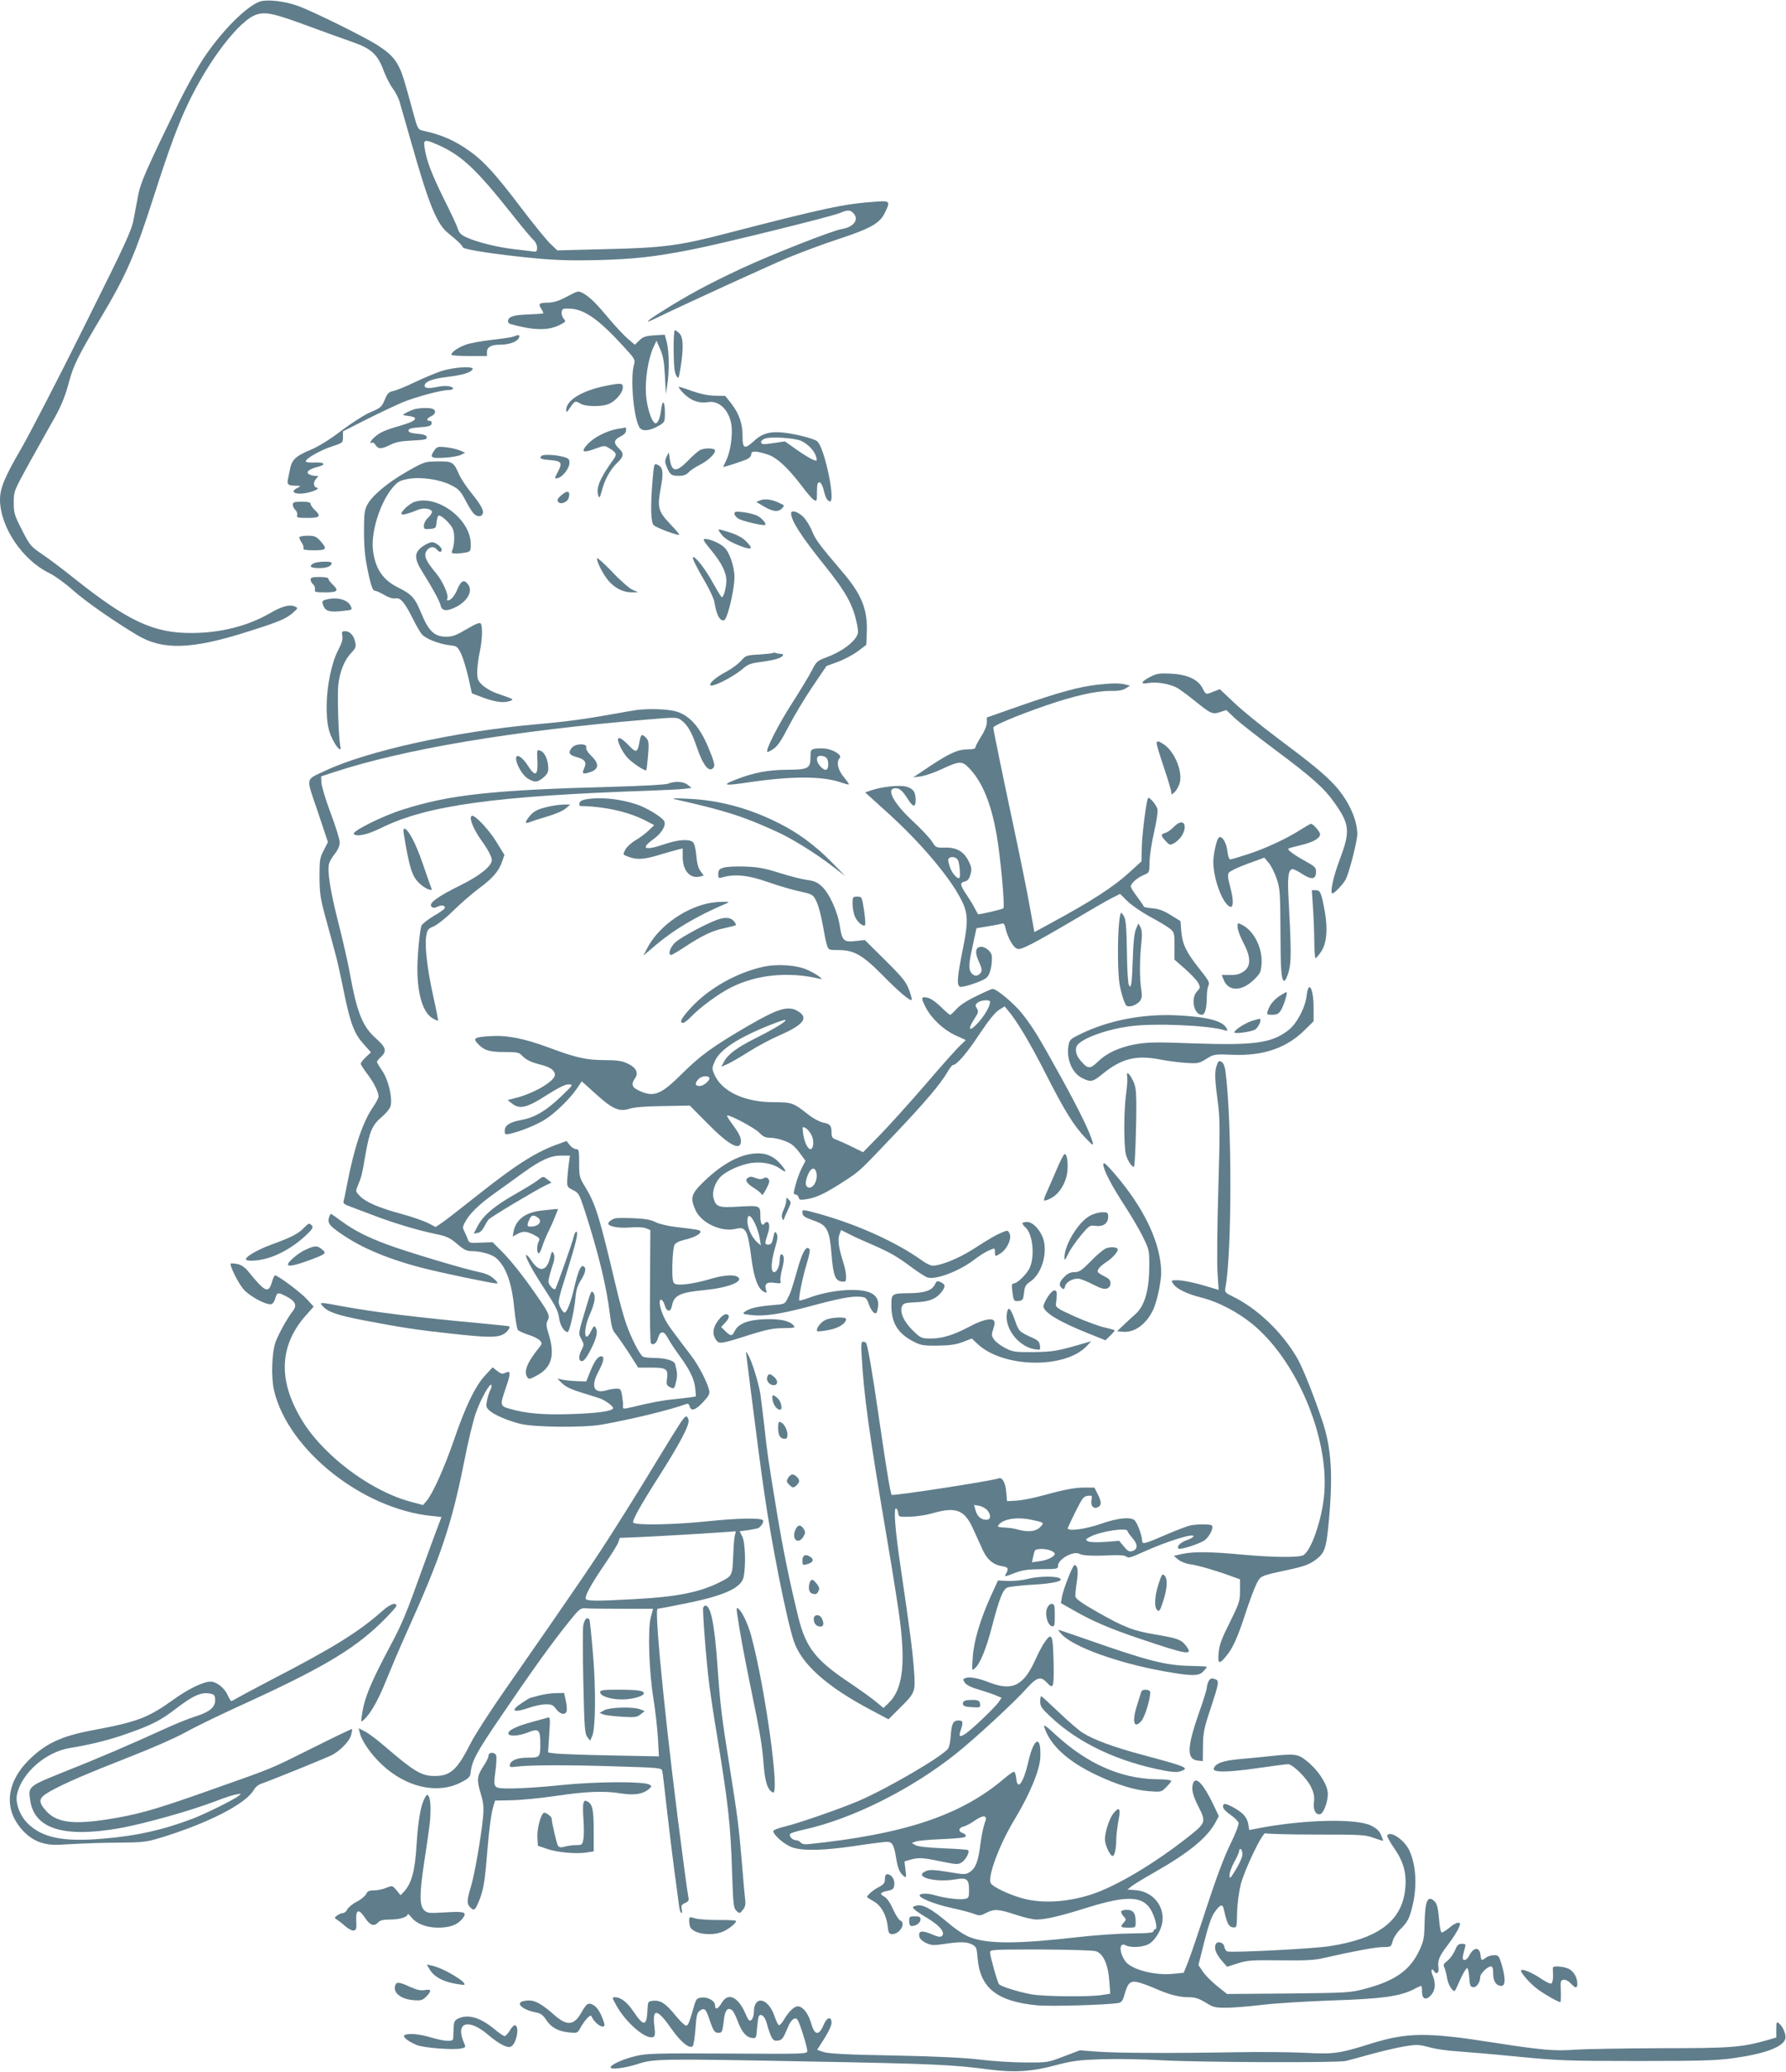 <?xml version="1.0" standalone="no"?>
<!DOCTYPE svg PUBLIC "-//W3C//DTD SVG 20010904//EN"
 "http://www.w3.org/TR/2001/REC-SVG-20010904/DTD/svg10.dtd">
<svg version="1.0" xmlns="http://www.w3.org/2000/svg"
 width="1104pt" height="1280pt" viewBox="0 0 1104 1280"
 preserveAspectRatio="xMidYMid meet">
<g transform="translate(0,1280) scale(0.1,-0.1)"
fill="#607d8b" stroke="none">
<path d="M1608 12791 c-82 -27 -236 -181 -347 -347 -40 -60 -110 -185 -156
-279 -199 -409 -236 -493 -250 -567 -8 -40 -21 -109 -29 -153 -13 -71 -48
-146 -307 -665 -160 -322 -334 -658 -386 -748 -104 -179 -133 -248 -133 -319
1 -169 138 -373 305 -454 33 -16 98 -63 145 -105 78 -69 240 -183 396 -277
158 -95 334 -91 681 19 198 62 245 82 287 121 29 26 29 27 8 36 -32 14 -80 1
-154 -42 -136 -79 -306 -122 -485 -122 -232 -1 -391 73 -716 331 -71 57 -162
126 -204 154 -72 49 -78 55 -127 151 -47 92 -51 105 -51 170 0 70 0 70 99 250
55 98 112 201 128 229 60 101 89 169 114 264 28 105 56 162 202 407 154 258
208 383 327 755 86 268 146 432 205 555 129 273 322 524 428 556 57 17 110 5
323 -74 95 -35 217 -79 269 -97 117 -41 154 -76 192 -178 15 -39 40 -88 56
-109 16 -21 34 -56 41 -78 6 -22 40 -141 76 -265 107 -377 156 -496 227 -552
57 -46 84 -72 89 -86 5 -14 210 -45 449 -68 127 -12 232 -15 385 -11 225 6
353 20 590 67 179 35 854 202 907 224 47 20 63 20 82 0 39 -39 4 -87 -70 -99
-55 -8 -434 -157 -619 -243 -212 -99 -339 -168 -508 -275 -83 -53 -96 -69 -31
-37 187 91 700 325 823 377 85 35 230 89 323 119 191 63 247 96 277 158 36 73
33 77 -56 70 -194 -13 -318 -40 -918 -195 -295 -77 -395 -90 -740 -98 l-310
-8 -43 41 c-24 23 -105 122 -180 221 -155 205 -231 289 -317 350 -97 69 -173
102 -296 129 -23 5 -29 15 -49 88 -61 225 -73 265 -95 307 -27 54 -60 86 -135
134 -82 52 -404 211 -490 241 -79 29 -187 41 -232 27z m1110 -891 c139 -64
227 -147 444 -420 63 -80 125 -154 137 -164 12 -11 21 -31 21 -46 0 -22 -4
-27 -22 -24 -13 2 -66 8 -118 14 -106 13 -219 40 -291 71 -39 17 -50 28 -60
58 -6 20 -45 102 -85 182 -75 152 -108 237 -119 314 -9 56 -1 57 93 15z"/>
<path d="M3500 10965 c-45 -24 -79 -34 -111 -35 -56 0 -64 -7 -43 -38 8 -13
14 -26 12 -28 -2 -2 -45 -5 -95 -7 -90 -3 -123 -14 -123 -43 0 -7 8 -15 18
-17 137 -38 227 -40 295 -8 45 22 47 25 32 41 -9 10 -15 29 -13 42 3 21 8 23
51 21 88 -3 178 -66 327 -229 75 -81 78 -87 69 -117 -25 -86 -1 -341 36 -391
18 -23 64 -18 118 14 36 21 37 24 37 80 0 73 -15 86 -23 20 -7 -57 -23 -93
-39 -84 -23 15 -49 98 -55 177 -6 93 13 218 45 289 l20 43 22 -50 c18 -39 25
-76 30 -165 l6 -115 9 60 c13 79 11 209 -4 264 l-12 43 -65 -4 c-52 -3 -69 -9
-92 -31 l-28 -27 -42 36 c-24 20 -78 78 -121 129 -79 95 -118 132 -158 154
-29 15 -29 15 -103 -24z"/>
<path d="M4164 10633 c1 -93 5 -135 16 -153 14 -24 15 -23 27 50 19 118 17
186 -7 210 -11 11 -24 20 -29 20 -4 0 -8 -57 -7 -127z"/>
<path d="M3175 10721 c-11 -5 -72 -14 -135 -21 -63 -7 -137 -20 -164 -31 -48
-18 -86 -45 -86 -61 0 -4 50 -8 110 -8 l110 0 0 25 c0 30 26 45 77 45 69 0
122 23 123 53 0 9 -9 8 -35 -2z"/>
<path d="M2725 10506 c-38 -13 -113 -44 -166 -70 -53 -25 -111 -49 -129 -52
-27 -6 -36 -15 -52 -54 -18 -44 -25 -50 -86 -76 -37 -15 -118 -67 -182 -115
-73 -56 -143 -99 -192 -119 -93 -39 -115 -61 -127 -126 -6 -28 -11 -55 -12
-60 -5 -27 4 -34 44 -35 37 0 39 -2 20 -11 -42 -20 -36 -38 13 -38 50 0 132
30 102 37 -22 5 -23 36 -2 57 14 15 13 16 -8 16 -13 0 -30 5 -38 10 -22 13 0
32 53 45 57 14 44 31 -20 27 -31 -1 -53 2 -53 8 0 17 91 69 163 92 66 22 67
22 67 58 l0 35 146 74 c80 40 178 86 217 103 78 33 243 78 288 78 16 0 29 4
29 9 0 16 -48 21 -100 10 -56 -12 -82 -7 -74 14 8 22 50 37 138 48 96 12 140
25 156 45 21 24 -111 18 -195 -10z"/>
<path d="M3740 10415 c-143 -29 -240 -88 -240 -148 0 -18 4 -16 25 16 29 41
30 42 65 22 32 -18 131 -19 173 -1 42 17 87 70 87 102 0 28 -11 29 -110 9z"/>
<path d="M4225 10370 c44 -45 97 -64 149 -55 67 13 129 -43 146 -133 11 -61
-3 -168 -30 -224 -11 -23 -20 -42 -20 -43 0 -4 128 38 150 49 14 7 24 20 24
29 -2 22 26 22 95 1 61 -18 129 -81 219 -199 29 -39 61 -76 72 -83 19 -12 20
-9 20 48 0 46 3 60 15 60 8 0 18 -17 25 -42 12 -51 22 -70 38 -76 41 -13 -30
330 -76 371 -19 16 -117 42 -199 53 -87 11 -139 -2 -188 -47 -62 -57 -75 -53
-75 24 0 80 -20 138 -68 202 l-39 49 -64 1 c-41 1 -90 11 -138 28 -41 15 -79
27 -85 27 -5 0 8 -18 29 -40z m725 -293 c44 -19 86 -64 95 -100 7 -26 6 -27
-20 -17 -15 6 -60 33 -100 61 l-73 52 -59 -9 c-80 -12 -88 -11 -88 6 0 8 13
18 30 22 46 11 176 1 215 -15z"/>
<path d="M2559 10271 c-14 -5 -36 -14 -50 -22 -24 -14 -24 -14 16 -19 69 -9
50 -31 -50 -60 -98 -28 -128 -42 -162 -73 -23 -20 -32 -44 -13 -32 5 3 15 -3
22 -15 16 -26 38 -25 91 2 32 16 65 23 135 26 79 4 93 7 90 21 -2 12 -18 17
-58 21 -40 4 -55 9 -55 20 0 11 17 16 70 20 56 4 70 8 73 23 2 10 -3 17 -12
17 -24 0 -19 15 9 28 28 13 33 37 9 46 -21 8 -83 6 -115 -3z"/>
<path d="M3817 10150 c-68 -12 -150 -54 -188 -98 -41 -46 -25 -53 54 -23 53
19 55 19 84 1 42 -25 47 -37 29 -63 -88 -121 -114 -183 -97 -231 6 -16 10 -10
20 28 17 69 53 135 95 175 43 41 45 59 11 91 -34 32 -31 53 10 73 23 11 35 24
35 37 0 11 -1 19 -2 19 -2 -1 -25 -5 -51 -9z"/>
<path d="M2686 10019 c-32 -46 -23 -52 62 -47 42 2 88 11 102 18 l25 13 -35
15 c-19 8 -58 16 -86 19 -45 5 -53 3 -68 -18z"/>
<path d="M4325 10018 c-11 -6 -44 -35 -72 -64 -73 -75 -101 -72 -113 11 l-6
40 -14 -27 c-10 -22 -11 -33 0 -60 21 -51 29 -58 75 -58 30 0 47 6 61 21 10
12 41 32 68 46 52 26 96 67 96 89 0 17 -66 18 -95 2z"/>
<path d="M3347 9983 c-15 -15 -4 -21 48 -25 75 -6 83 -16 56 -68 -26 -50 -26
-49 -1 -43 30 8 70 61 70 93 0 24 -5 29 -44 39 -50 12 -119 15 -129 4z"/>
<path d="M2515 9886 c-121 -69 -216 -149 -246 -207 -16 -31 -19 -59 -19 -157
0 -119 7 -181 36 -304 11 -46 21 -68 31 -68 8 0 34 -12 59 -26 28 -17 54 -24
70 -21 30 5 55 -24 107 -128 19 -38 43 -80 54 -93 22 -28 109 -62 174 -69 43
-4 47 -8 69 -51 12 -26 32 -92 45 -147 l22 -99 74 -28 c75 -27 128 -33 164
-18 23 9 25 8 -84 46 -30 10 -70 33 -88 50 -30 28 -33 37 -33 85 1 30 7 83 15
119 16 72 19 158 7 177 -6 9 -29 0 -87 -34 -64 -38 -87 -47 -126 -47 -73 0
-109 33 -155 145 -40 97 -57 116 -149 162 -91 46 -138 119 -150 232 -12 114
48 299 127 388 27 31 43 39 91 48 79 14 196 -3 266 -39 46 -23 58 -36 87 -91
18 -35 41 -72 50 -82 21 -23 50 -25 58 -3 8 21 -12 56 -75 134 -29 36 -61 85
-72 110 -33 76 -40 80 -131 79 -80 -1 -82 -1 -191 -63z"/>
<path d="M4034 9837 c-14 -169 -11 -264 7 -282 16 -16 150 -66 158 -59 2 2
-23 32 -57 67 -73 77 -80 102 -58 220 19 98 14 130 -18 145 -23 10 -23 10 -32
-91z"/>
<path d="M3472 9742 c-23 -19 -30 -31 -23 -41 14 -22 60 -5 67 25 10 40 -8 47
-44 16z"/>
<path d="M4700 9709 l-25 -10 40 -24 c59 -36 93 -41 117 -18 19 20 19 20 -14
35 -48 23 -89 28 -118 17z"/>
<path d="M2565 9700 c-34 -10 -93 -66 -82 -77 7 -6 42 3 103 28 34 14 84 5 84
-14 0 -8 -11 -24 -25 -37 -14 -13 -25 -34 -25 -47 0 -22 4 -24 38 -21 34 3 37
5 40 38 2 19 7 39 11 43 12 12 76 -47 91 -83 12 -30 10 -97 -5 -132 -6 -15 -2
-18 23 -18 16 0 44 3 61 6 29 6 31 9 31 52 0 152 -203 306 -345 262z"/>
<path d="M1810 9681 c0 -10 7 -24 16 -32 8 -7 13 -21 11 -31 -5 -16 2 -18 64
-18 77 0 86 10 44 50 -14 13 -25 29 -25 37 0 9 -16 13 -55 13 -47 0 -55 -3
-55 -19z"/>
<path d="M4540 9626 c0 -8 10 -22 23 -30 23 -15 158 -47 167 -39 8 8 -17 38
-46 55 -16 9 -55 19 -86 23 -49 6 -58 5 -58 -9z"/>
<path d="M4890 9628 c1 -46 63 -142 206 -320 138 -172 180 -249 204 -378 7
-40 6 -49 -17 -79 -32 -41 -100 -85 -176 -113 -54 -20 -61 -26 -87 -77 -15
-31 -71 -123 -124 -206 -85 -132 -165 -289 -153 -301 2 -2 19 6 38 19 25 16
50 53 94 139 33 64 99 174 147 245 l87 128 73 27 c40 15 96 45 123 66 l50 38
3 74 c6 143 -31 236 -147 372 -150 176 -170 204 -192 258 -12 30 -37 70 -55
88 -34 32 -74 43 -74 20z"/>
<path d="M4452 9508 c22 -33 56 -55 126 -82 72 -28 82 -17 30 33 -20 20 -57
39 -96 51 -79 25 -78 25 -60 -2z"/>
<path d="M1850 9480 c0 -6 7 -22 16 -35 9 -13 13 -29 9 -35 -4 -6 18 -10 64
-10 81 0 86 7 41 58 -26 28 -36 32 -80 32 -28 0 -50 -5 -50 -10z"/>
<path d="M4394 9403 c66 -80 96 -139 96 -191 0 -41 -17 -102 -28 -102 -4 0
-29 42 -57 92 -46 84 -110 166 -122 155 -5 -6 20 -57 81 -162 25 -44 49 -95
52 -115 10 -62 25 -100 43 -110 15 -7 21 -4 30 17 22 48 51 187 51 245 0 67
-30 155 -63 186 -26 25 -88 52 -117 52 -18 0 -13 -10 34 -67z"/>
<path d="M2625 9432 c-67 -42 -70 -78 -10 -172 62 -99 103 -175 109 -202 8
-34 39 -37 95 -8 70 35 103 95 77 135 -25 37 -44 31 -67 -22 -19 -46 -42 -73
-62 -73 -4 0 -6 4 -3 9 13 20 -26 109 -70 161 -63 76 -76 107 -57 137 18 26
45 30 63 8 16 -19 30 -19 30 -1 0 17 -38 46 -60 46 -8 0 -28 -8 -45 -18z"/>
<path d="M3690 9350 c0 -28 47 -115 81 -149 41 -41 86 -61 136 -61 l38 1 -35
15 c-19 8 -77 58 -127 112 -51 53 -93 90 -93 82z"/>
<path d="M1938 9319 c-32 -18 -19 -29 35 -29 49 0 77 12 77 32 0 12 -92 9
-112 -3z"/>
<path d="M1920 9219 c0 -9 7 -22 16 -30 8 -7 13 -21 11 -31 -5 -16 2 -18 64
-18 77 0 86 10 44 50 -14 13 -25 28 -25 34 0 7 -22 11 -55 11 -44 0 -55 -3
-55 -16z"/>
<path d="M2037 9100 c-47 -9 -50 -12 -38 -43 13 -33 39 -41 117 -32 62 6 63 7
52 30 -16 36 -72 55 -131 45z"/>
<path d="M2116 8872 c4 -20 -3 -46 -25 -88 -41 -77 -71 -222 -72 -346 0 -108
11 -163 47 -225 25 -44 45 -57 38 -25 -11 45 -20 315 -13 379 9 84 38 155 81
200 26 27 30 37 24 64 -8 42 -33 69 -62 69 -20 0 -23 -4 -18 -28z"/>
<path d="M4779 8766 c-3 -3 -42 -7 -87 -10 -78 -4 -83 -6 -111 -39 -17 -18
-56 -48 -88 -65 -62 -33 -103 -66 -103 -83 0 -23 135 43 199 97 33 29 51 36
113 44 40 5 88 14 106 21 33 11 44 29 18 29 -8 0 -21 2 -28 5 -8 3 -16 3 -19
1z"/>
<path d="M7110 8618 c-59 -31 -64 -48 -10 -38 51 9 135 -6 180 -32 19 -12 67
-47 105 -78 99 -80 110 -85 156 -70 l39 13 53 -50 c29 -28 141 -115 248 -195
223 -166 303 -236 365 -324 98 -137 102 -179 35 -356 -40 -106 -62 -208 -44
-208 12 0 67 59 81 86 22 41 72 238 72 279 0 93 -56 213 -142 306 -62 67 -149
138 -353 290 -99 74 -219 172 -267 218 l-88 83 -41 -16 c-47 -19 -44 -20 -68
26 -28 52 -98 82 -196 86 -68 3 -87 0 -125 -20z"/>
<path d="M6780 8569 c-108 -12 -236 -47 -472 -129 l-208 -73 0 -31 c0 -19 -14
-54 -35 -86 -19 -30 -35 -61 -35 -67 0 -9 -16 -13 -44 -13 -64 0 -110 -20
-232 -100 l-109 -73 47 6 c26 4 82 23 125 43 118 55 131 55 180 1 77 -83 130
-214 163 -402 24 -134 53 -446 42 -457 -7 -7 -153 -41 -157 -36 -1 2 -9 17
-18 33 -8 17 -31 55 -51 85 -43 64 -44 76 -11 84 17 4 27 17 34 44 9 31 7 44
-12 82 -29 59 -74 85 -147 83 -54 -1 -56 0 -80 39 -14 21 -67 78 -119 126
-118 109 -167 202 -106 202 27 0 43 -15 78 -69 31 -49 47 -51 47 -6 0 52 -15
73 -59 85 -42 11 -152 -1 -218 -24 l-35 -12 150 -136 c194 -177 369 -383 440
-520 47 -88 49 -138 13 -316 -35 -174 -38 -220 -16 -229 9 -3 50 7 91 22 64
23 78 33 89 59 12 29 18 70 16 109 -2 25 -37 57 -65 57 -37 0 -42 -33 -15 -92
17 -37 20 -53 13 -66 -18 -28 -48 -26 -64 3 -14 27 -12 53 23 210 l13 60 74
12 c40 7 79 14 86 17 8 3 15 -7 19 -27 10 -49 42 -111 65 -125 17 -11 31 -7
99 27 43 22 161 89 262 149 101 60 206 121 233 134 l50 25 46 -46 c26 -25 89
-68 140 -96 52 -27 107 -61 122 -73 27 -23 28 -28 28 -107 l0 -84 66 -58 c36
-32 73 -71 81 -87 14 -26 13 -30 -8 -52 -40 -43 -19 -144 30 -144 20 0 31 40
31 118 0 24 5 52 10 63 9 17 1 32 -55 102 -82 103 -106 152 -113 232 l-5 64
-60 37 c-45 28 -75 39 -114 42 -29 2 -53 7 -53 11 0 3 -18 30 -40 59 -22 29
-40 58 -40 65 0 19 39 53 80 71 35 14 35 14 36 83 1 37 13 119 28 182 15 65
24 126 21 141 -6 26 -51 79 -58 69 -11 -12 -38 -229 -39 -304 l-2 -87 -70 -64
c-105 -96 -237 -181 -507 -327 l-85 -46 -28 154 c-15 85 -50 259 -77 387 -80
375 -149 708 -149 722 0 14 146 75 328 138 169 58 306 89 391 89 54 -1 82 4
100 16 l26 17 -30 7 c-39 9 -83 8 -175 -2z m-855 -1093 c9 -36 12 -97 5 -101
-14 -8 -50 36 -61 76 -10 33 -10 42 0 49 21 12 51 0 56 -24z"/>
<path d="M3935 8413 c-16 -2 -77 -12 -135 -23 -183 -33 -300 -49 -485 -65
-502 -45 -1043 -164 -1307 -288 -122 -58 -118 -34 -44 -251 l63 -189 -26 -51
c-24 -46 -26 -60 -26 -166 1 -102 5 -131 39 -255 21 -77 47 -171 57 -210 11
-38 35 -144 53 -235 42 -206 65 -265 123 -330 l46 -52 -31 -29 c-18 -17 -32
-35 -32 -41 0 -6 18 -34 40 -63 40 -52 70 -112 70 -140 0 -8 -15 -38 -34 -65
-64 -93 -116 -247 -161 -480 -9 -47 -18 -92 -21 -101 -3 -11 4 -20 23 -27 15
-6 82 -31 148 -56 132 -51 284 -97 401 -121 65 -13 85 -23 129 -60 41 -36 60
-45 89 -45 57 0 128 -20 154 -44 62 -55 97 -156 112 -320 6 -60 16 -116 21
-123 6 -7 35 -20 65 -30 30 -9 62 -25 71 -35 15 -17 15 -20 -6 -46 -73 -91
-95 -145 -71 -182 8 -13 16 -12 56 10 94 49 116 125 76 256 -16 51 -17 65 -7
85 16 29 8 47 -74 164 -79 114 -157 212 -216 270 l-50 50 -72 -3 c-64 -3 -74
-1 -79 15 -3 10 -13 32 -21 49 -14 27 -14 33 0 60 28 54 84 109 183 180 55 39
135 97 179 129 109 78 167 105 234 105 l54 0 -8 -57 c-4 -32 -8 -76 -9 -98 -1
-37 2 -41 36 -58 35 -17 39 -25 72 -125 87 -270 135 -470 156 -642 9 -74 16
-100 34 -120 12 -14 49 -67 82 -117 l59 -93 82 0 c93 0 104 -8 96 -71 -5 -31
-2 -39 17 -49 27 -14 29 -12 40 37 8 35 7 55 -7 105 -5 22 -62 38 -133 38 -30
0 -60 4 -66 8 -21 13 -75 121 -104 205 -16 46 -43 144 -60 218 -108 456 -128
519 -196 631 -32 52 -34 62 -34 142 0 78 -2 86 -19 86 -11 0 -28 11 -39 25
l-20 25 -69 -25 c-132 -50 -251 -127 -493 -319 -96 -76 -191 -150 -211 -163
l-36 -24 -49 25 c-28 14 -101 39 -164 56 -139 38 -219 72 -256 111 -27 28 -27
29 -11 66 21 51 24 60 46 188 25 145 42 184 101 234 29 25 51 52 55 70 11 51
-14 158 -51 213 -19 27 -34 53 -34 57 0 4 11 18 25 31 38 35 31 59 -30 113
-85 75 -119 161 -165 417 -12 63 -43 201 -70 305 -48 190 -68 313 -56 358 3
13 19 41 36 62 19 24 30 49 30 70 0 18 -25 99 -56 181 -31 82 -56 166 -57 188
l-2 39 70 23 c441 146 1116 259 1955 329 166 14 176 14 200 -4 39 -28 66 -75
95 -161 41 -122 81 -171 108 -129 7 11 -2 43 -34 120 -55 130 -116 198 -199
223 -50 15 -167 19 -245 9z"/>
<path d="M3954 8223 c-13 -75 -20 -78 -68 -28 -41 43 -66 56 -66 35 0 -21 28
-76 55 -108 26 -31 112 -89 120 -81 2 3 7 44 11 92 6 76 4 90 -11 107 -26 28
-33 25 -41 -17z"/>
<path d="M7150 8205 c0 -8 20 -75 45 -148 25 -74 45 -142 45 -152 0 -17 1 -17
20 0 10 9 24 33 31 53 23 69 -29 198 -97 243 -35 23 -44 24 -44 4z"/>
<path d="M3537 8182 c-28 -31 -20 -47 28 -60 51 -14 63 -31 46 -69 -16 -34 -8
-39 39 -23 53 18 55 52 4 101 -22 21 -33 41 -30 51 6 26 -65 25 -87 0z"/>
<path d="M5033 8173 c-20 -4 -23 -11 -23 -47 0 -74 -12 -81 -142 -82 -123 -1
-208 -17 -323 -62 -85 -33 -68 -38 67 -18 279 42 472 42 588 1 24 -8 45 -14
47 -11 2 2 -12 22 -32 46 -36 43 -47 94 -24 117 17 17 -45 55 -94 58 -23 2
-52 1 -64 -2z m75 -55 c15 -15 16 -64 1 -73 -16 -10 -59 35 -59 62 0 17 6 23
23 23 13 0 28 -5 35 -12z"/>
<path d="M3322 8098 c4 -90 -13 -100 -56 -33 -36 58 -76 83 -76 48 1 -37 40
-103 72 -123 43 -26 60 -25 97 6 23 19 31 34 30 57 0 51 -22 99 -47 108 -23 9
-24 9 -20 -63z"/>
<path d="M4130 7958 c-14 -6 -158 -14 -335 -19 -748 -20 -1013 -48 -1305 -141
-125 -39 -319 -136 -303 -151 18 -19 86 -4 170 38 283 139 699 197 1663 230
91 3 185 8 210 11 l45 6 -24 19 c-26 21 -81 24 -121 7z"/>
<path d="M3620 7861 c-22 -4 -36 -12 -38 -23 -2 -10 0 -18 5 -18 152 -3 294
-35 401 -89 l56 -29 -34 -33 c-20 -19 -56 -46 -82 -61 -26 -15 -54 -41 -63
-58 -15 -30 -15 -30 12 -41 56 -22 97 -21 188 6 50 15 105 31 123 35 l32 8 0
-52 c0 -85 45 -137 106 -122 l24 6 -20 28 c-14 18 -22 50 -26 97 -4 46 -12 74
-22 83 -25 19 -92 14 -172 -13 -125 -43 -155 -30 -71 30 49 35 78 82 68 109
-8 21 -87 72 -148 97 -104 41 -242 57 -339 40z"/>
<path d="M4180 7860 c309 -70 419 -105 635 -205 89 -42 229 -129 325 -203 l85
-65 -85 87 c-102 103 -207 181 -328 241 -182 92 -370 142 -562 150 -92 4 -106
3 -70 -5z"/>
<path d="M3390 7816 c-67 -15 -92 -28 -119 -62 -27 -34 -27 -46 2 -34 12 5 61
21 109 35 49 14 100 36 115 50 l28 24 -40 0 c-22 0 -65 -6 -95 -13z"/>
<path d="M2910 7745 c0 -26 28 -85 64 -135 42 -58 66 -104 66 -124 0 -37 -73
-96 -194 -156 -142 -70 -198 -111 -179 -131 10 -10 18 -10 38 -1 27 12 45 9
45 -8 0 -5 -31 -28 -70 -50 -38 -23 -72 -50 -75 -60 -11 -33 -25 -185 -25
-265 0 -158 34 -270 93 -306 17 -10 33 -17 35 -15 1 2 -11 66 -28 142 -38 169
-55 314 -46 376 7 44 10 49 50 66 23 11 78 55 122 99 44 43 114 104 156 135
85 63 121 105 142 165 l14 41 -50 81 c-44 72 -127 161 -149 161 -5 0 -9 -7 -9
-15z"/>
<path d="M7255 7690 c-16 -17 -40 -33 -52 -36 -29 -8 -29 -17 3 -51 24 -26 27
-26 51 -13 36 21 63 60 66 95 3 43 -30 45 -68 5z"/>
<path d="M8040 7674 c-81 -53 -222 -119 -330 -153 -52 -17 -99 -31 -106 -31
-6 0 -14 23 -17 52 -7 59 -40 105 -57 78 -13 -21 -30 -104 -30 -145 0 -82 35
-198 76 -253 46 -59 58 -11 27 104 -13 48 -15 69 -7 82 6 9 58 34 115 55 l104
38 28 -33 c15 -18 37 -62 49 -98 20 -60 22 -86 23 -325 1 -249 5 -305 25 -305
5 0 17 25 26 57 17 58 16 139 -2 474 -6 116 1 159 28 159 6 0 34 -14 61 -32
56 -36 82 -31 82 17 0 25 -9 33 -67 65 -66 36 -112 69 -104 77 2 2 38 12 80
22 75 18 116 42 116 67 0 15 -43 64 -56 64 -5 0 -34 -17 -64 -36z"/>
<path d="M2495 7653 c37 -223 52 -269 101 -314 16 -15 40 -30 53 -34 21 -6 23
-5 16 11 -4 11 -29 80 -54 154 -42 122 -89 210 -112 210 -5 0 -6 -12 -4 -27z"/>
<path d="M4473 7439 c-27 -8 -33 -15 -33 -39 0 -28 1 -28 32 -19 73 20 158 11
278 -32 63 -22 151 -48 195 -57 79 -18 80 -18 102 -62 12 -25 29 -88 38 -140
9 -52 20 -110 26 -127 10 -33 11 -33 72 -33 96 0 149 -31 270 -153 103 -105
173 -164 183 -155 2 3 -5 31 -17 63 -18 48 -40 76 -147 182 l-126 125 -56 -6
c-74 -9 -85 1 -99 94 -14 91 -67 206 -115 247 -24 22 -48 32 -87 36 -30 4
-106 23 -169 43 -94 30 -134 37 -215 40 -55 2 -115 -1 -132 -7z"/>
<path d="M8115 7208 c4 -51 8 -146 9 -210 0 -65 4 -118 8 -118 4 0 20 19 35
41 33 50 41 133 24 236 -22 125 -29 143 -57 143 l-25 0 6 -92z"/>
<path d="M5270 7214 c0 -25 7 -61 16 -80 16 -34 50 -61 61 -50 4 3 1 44 -6 91
-13 84 -13 85 -42 85 -28 0 -29 -2 -29 -46z"/>
<path d="M4365 7216 c-151 -37 -301 -150 -365 -276 l-23 -44 59 50 c125 108
269 194 454 272 22 9 19 11 -25 10 -27 0 -72 -5 -100 -12z"/>
<path d="M6917 7093 c-10 -106 -8 -313 4 -378 6 -32 18 -76 26 -98 15 -36 18
-38 47 -33 17 3 39 16 50 28 15 20 17 31 10 78 -10 68 -10 180 1 281 6 56 4
82 -5 100 l-13 24 -15 -35 c-10 -22 -16 -82 -19 -165 -2 -71 -6 -146 -9 -165
-5 -30 -7 -32 -16 -16 -6 10 -11 100 -12 205 -2 133 -6 194 -16 214 -7 15 -16
27 -20 27 -4 0 -10 -30 -13 -67z"/>
<path d="M4430 7116 c-71 -26 -220 -107 -254 -137 -33 -29 -50 -79 -27 -79 5
0 43 22 85 50 109 71 169 100 243 115 36 8 68 16 71 19 3 3 -3 15 -13 26 -21
23 -54 25 -105 6z"/>
<path d="M7650 7072 c0 -16 16 -59 35 -95 48 -90 49 -146 3 -179 -25 -17 -46
-23 -85 -22 l-51 0 12 -30 c29 -72 109 -73 184 -2 41 39 46 48 50 98 8 97 -45
205 -119 243 -29 15 -29 15 -29 -13z"/>
<path d="M4715 6826 c-163 -37 -330 -131 -439 -247 -63 -67 -81 -99 -53 -99 7
0 31 19 52 41 55 57 168 140 242 177 157 80 355 100 543 56 25 -5 25 -5 5 11
-11 10 -44 29 -73 42 -67 31 -188 39 -277 19z"/>
<path d="M8077 6648 c-9 -75 -62 -175 -114 -214 -105 -80 -210 -94 -602 -80
-214 8 -268 7 -342 -6 -102 -19 -178 -54 -235 -110 -47 -45 -61 -44 -108 13
-30 35 -34 79 -8 101 48 43 186 90 315 107 150 21 492 6 589 -25 17 -5 18 -3
9 14 -24 45 -120 70 -311 79 -207 9 -416 -31 -587 -114 -70 -34 -72 -36 -79
-78 -12 -84 25 -168 89 -198 51 -24 61 -22 123 28 115 94 205 117 349 90 50
-10 125 -20 167 -22 73 -5 81 -3 125 25 48 29 49 29 163 25 189 -8 335 42 447
155 l53 52 0 80 c0 123 -31 180 -43 78z"/>
<path d="M6034 6645 c-55 -26 -104 -58 -122 -80 -17 -19 -35 -35 -39 -35 -4 0
-30 22 -58 50 -31 30 -63 52 -83 56 -38 8 -40 -1 -11 -58 36 -70 108 -138 181
-173 l68 -31 -36 -35 c-20 -18 -118 -128 -217 -244 -100 -115 -227 -256 -282
-312 l-100 -102 -65 32 c-36 18 -80 37 -97 44 -28 10 -33 16 -33 45 0 44 -8
54 -52 62 -20 4 -60 25 -87 46 -97 77 -106 80 -219 80 -181 0 -322 67 -367
173 -15 35 -14 41 4 81 31 71 146 146 349 226 45 18 85 31 87 28 8 -8 -64 -52
-183 -112 -118 -59 -174 -101 -198 -148 l-15 -29 34 15 c19 7 78 42 131 75 53
34 139 80 190 102 154 67 188 110 117 152 -59 35 -122 16 -306 -91 -215 -125
-294 -182 -404 -291 -135 -135 -178 -152 -268 -111 -47 21 -54 40 -27 79 23
33 5 67 -49 91 -32 15 -65 20 -137 20 -115 0 -178 14 -352 79 -152 56 -255 76
-361 69 -94 -6 -105 -13 -75 -45 40 -43 71 -53 166 -53 78 0 91 -3 108 -21 25
-27 57 -43 119 -58 56 -14 85 -35 85 -62 0 -38 -126 -113 -239 -142 l-53 -14
28 -22 c47 -37 93 -25 214 53 71 45 113 66 134 66 31 -1 30 -2 -44 -73 -90
-87 -164 -132 -244 -146 -75 -14 -106 -34 -106 -67 0 -24 2 -25 33 -19 60 13
157 52 213 86 63 38 159 132 202 196 l28 42 88 -79 c103 -94 145 -111 209 -90
27 9 102 15 207 16 l164 3 109 -110 c135 -137 207 -175 207 -108 0 22 -14 50
-45 92 -25 33 -43 62 -41 64 10 10 172 -76 200 -106 23 -24 38 -31 67 -31 44
0 116 -24 142 -48 11 -9 33 -34 48 -56 l28 -38 -24 -47 c-13 -26 -30 -73 -38
-104 -13 -51 -13 -57 0 -57 8 0 17 -8 20 -18 4 -17 10 -18 56 -10 60 11 111
36 227 111 98 64 87 54 318 297 184 194 274 301 318 375 14 25 30 45 35 45 23
0 86 73 163 190 56 84 98 136 121 150 l35 22 20 -24 c55 -64 138 -203 234
-392 117 -230 173 -321 248 -399 40 -42 48 -47 43 -27 -16 61 -81 195 -195
402 -142 257 -174 309 -243 397 -49 61 -156 151 -181 151 -6 0 -52 -20 -102
-45z m86 -35 c0 -26 -31 -81 -73 -128 -54 -60 -70 -48 -25 21 26 40 28 48 16
67 -11 18 -10 23 6 36 23 16 76 19 76 4z m-1736 -468 c9 -15 -34 -52 -59 -52
-29 0 -32 16 -8 42 17 19 58 25 67 10z m633 -357 c16 -33 12 -85 -7 -85 -17 0
-38 43 -45 93 -6 47 -6 48 15 37 11 -6 28 -26 37 -45z m28 -225 c15 -46 -18
-109 -50 -96 -19 7 -19 34 0 80 17 40 40 47 50 16z"/>
<path d="M7909 6646 c-38 -26 -61 -56 -73 -93 -7 -21 -4 -23 28 -23 27 0 40 6
52 25 19 29 46 115 36 115 -4 0 -23 -11 -43 -24z"/>
<path d="M7740 6493 c-45 -15 -110 -57 -110 -72 0 -10 101 3 127 17 20 11 42
57 32 67 -2 1 -24 -4 -49 -12z"/>
<path d="M7520 6214 c-13 -38 -11 -85 11 -249 10 -81 10 -173 0 -510 -7 -226
-9 -459 -5 -518 l7 -107 -49 15 c-87 27 -168 45 -208 45 -37 0 -38 -1 -24 -22
19 -31 87 -64 181 -87 99 -26 212 -85 304 -158 274 -221 477 -696 449 -1050
-13 -162 -84 -365 -134 -384 -35 -13 -196 -11 -377 6 -192 18 -296 19 -367 4
l-52 -12 27 -23 c16 -13 46 -25 74 -29 48 -6 163 -40 258 -75 l50 -18 0 -70
c0 -65 -4 -76 -63 -196 -50 -99 -65 -139 -69 -186 -7 -71 3 -76 46 -23 42 50
71 115 121 268 23 71 53 151 66 177 26 52 23 51 189 87 109 23 140 35 182 67
49 37 60 68 73 195 32 316 22 493 -40 671 -54 159 -118 318 -150 374 -93 162
-248 310 -403 385 -42 20 -47 26 -43 49 42 212 42 1043 0 1348 -4 26 -13 46
-24 52 -16 8 -20 4 -30 -26z"/>
<path d="M6968 6145 c2 -14 -1 -60 -7 -103 -15 -102 -15 -334 0 -380 11 -36
36 -72 48 -72 7 0 16 254 15 400 -1 77 -5 103 -23 138 -24 47 -41 55 -33 17z"/>
<path d="M4640 5670 c-92 -15 -194 -76 -298 -179 -70 -69 -76 -94 -43 -168 37
-81 162 -138 252 -115 59 15 72 -10 94 -185 16 -121 40 -184 76 -204 18 -9 20
-8 15 9 -13 39 3 53 50 46 37 -5 43 -4 39 9 -4 8 1 42 9 75 16 58 14 92 -5 92
-5 0 -9 -13 -9 -29 0 -42 -17 -81 -35 -81 -22 0 -19 67 6 150 15 50 18 74 10
87 -11 20 -13 16 -25 -39 -4 -19 -13 -28 -26 -28 -24 0 -24 6 -5 64 15 42 12
76 -5 76 -5 0 -12 -5 -15 -10 -12 -19 -25 1 -25 40 0 73 1 72 -129 65 -129 -8
-145 -3 -160 51 -11 37 7 95 41 131 34 37 130 80 197 88 66 8 132 -6 174 -36
40 -29 42 -19 6 24 -50 60 -106 80 -189 67z m27 -430 c12 -25 25 -65 29 -90
l7 -45 -23 20 c-32 29 -60 89 -60 130 0 48 19 42 47 -15z"/>
<path d="M6531 5573 c-23 -54 -51 -118 -62 -142 -11 -24 -18 -46 -15 -48 3 -3
22 3 43 14 52 27 95 98 101 168 5 58 -3 105 -17 105 -5 0 -28 -44 -50 -97z"/>
<path d="M6820 5605 c0 -32 51 -131 135 -259 42 -65 93 -152 113 -195 36 -73
37 -80 36 -181 -1 -143 -29 -240 -86 -290 -22 -19 -56 -51 -76 -70 l-37 -35
30 -3 c73 -9 146 41 190 129 14 26 32 88 41 139 14 76 15 105 6 170 -25 172
-132 371 -306 565 -36 39 -45 46 -46 30z"/>
<path d="M3319 5504 c-19 -14 -78 -50 -131 -80 -128 -72 -197 -130 -232 -193
l-28 -53 23 4 c15 2 30 15 40 35 9 18 22 39 28 47 13 16 291 182 353 212 l37
17 -24 19 c-29 22 -24 23 -66 -8z"/>
<path d="M4622 5522 c-20 -13 -6 -35 43 -65 25 -16 45 -34 45 -40 0 -7 12 10
26 36 20 38 23 51 14 63 -9 10 -17 11 -30 4 -12 -7 -28 -7 -45 0 -31 12 -36
12 -53 2z"/>
<path d="M4860 5382 c0 -12 -7 -37 -16 -56 -10 -21 -14 -41 -9 -53 6 -14 8
-15 12 -3 2 8 14 35 25 58 19 41 19 45 4 60 -15 15 -16 15 -16 -6z"/>
<path d="M3344 5320 c-96 -11 -154 -55 -169 -127 l-6 -33 28 15 c37 20 56 19
104 -5 34 -18 38 -23 29 -40 -12 -23 -13 -67 -1 -74 4 -3 14 14 21 37 7 23 23
63 36 89 13 26 33 70 44 98 l20 50 -23 -1 c-12 -1 -50 -5 -83 -9z m-18 -44
c26 -20 8 -50 -35 -54 -34 -4 -37 4 -19 43 13 29 26 31 54 11z"/>
<path d="M4960 5310 c0 -23 9 -30 80 -55 73 -27 88 -57 100 -204 10 -130 23
-165 63 -169 25 -3 27 -1 27 31 0 19 -8 61 -19 93 -27 85 -34 136 -22 167 l10
27 48 -24 c26 -14 90 -43 142 -65 112 -49 153 -72 246 -141 39 -29 81 -56 95
-62 49 -19 197 36 292 109 31 24 73 50 93 58 35 15 35 15 35 -10 0 -30 3 -30
36 -8 39 25 69 90 55 120 -11 23 -12 23 -48 8 -42 -18 -58 -27 -187 -109 -85
-53 -191 -96 -241 -96 -12 0 -40 13 -63 30 -159 115 -408 227 -649 293 -89 24
-93 25 -93 7z"/>
<path d="M6735 5287 c-71 -40 -155 -179 -155 -255 0 -23 3 -21 23 21 12 26 47
76 77 112 52 63 57 66 91 61 47 -7 79 15 79 55 0 27 -3 29 -37 29 -21 0 -56
-10 -78 -23z"/>
<path d="M2036 5284 c-13 -34 -4 -51 42 -85 130 -97 290 -168 517 -229 111
-30 447 -100 475 -100 10 0 4 11 -17 29 -21 20 -51 33 -90 41 -87 17 -454 127
-568 170 -129 48 -205 87 -283 144 -34 25 -64 46 -66 46 -2 0 -7 -7 -10 -16z"/>
<path d="M3805 5273 c-23 -6 -45 -22 -45 -33 0 -18 67 -30 135 -24 42 3 81 2
98 -5 l27 -11 -2 -342 c-2 -189 1 -348 5 -355 12 -20 36 -3 45 31 12 45 37 45
60 -1 11 -21 43 -69 71 -108 66 -90 93 -146 99 -205 l4 -48 -38 -6 c-22 -3
-68 -8 -104 -12 -64 -6 -138 -20 -253 -48 -53 -12 -58 -12 -56 3 2 9 -1 37 -5
64 -7 43 -10 47 -34 47 -15 0 -43 -4 -62 -10 -80 -23 -100 23 -51 115 34 64
39 95 18 95 -22 0 -43 -30 -69 -95 l-24 -60 -50 1 c-27 1 -67 4 -89 8 l-40 8
32 -31 c22 -21 60 -38 120 -56 48 -15 101 -31 116 -37 32 -13 77 -46 77 -58 0
-18 -95 -32 -257 -37 -176 -6 -285 4 -383 33 -59 17 -60 21 -25 124 33 96 33
113 1 99 -21 -10 -29 -8 -53 11 l-28 22 -48 -52 c-60 -66 -119 -187 -192 -400
-60 -173 -129 -326 -167 -372 l-23 -27 -75 20 c-158 41 -350 154 -495 291
-102 96 -164 177 -216 281 -109 216 -88 411 62 580 l48 54 -42 46 c-37 41
-179 147 -197 147 -4 0 -12 -18 -19 -41 -22 -73 -41 -64 -146 65 -20 25 -42
40 -67 46 -20 4 -39 5 -42 3 -8 -9 42 -113 76 -155 34 -43 142 -103 175 -96 9
2 20 17 25 36 10 38 16 39 68 12 55 -28 68 -55 41 -89 -32 -40 -89 -142 -107
-191 -24 -66 -29 -220 -10 -301 86 -366 544 -731 971 -775 l64 -7 -25 -66
c-14 -36 -56 -151 -94 -256 -98 -273 -123 -335 -198 -475 -124 -233 -161 -324
-176 -434 -5 -38 -5 -38 15 -20 40 36 91 127 139 249 28 69 81 194 119 278
216 478 282 674 361 1070 22 114 54 246 70 293 29 85 91 197 98 176 2 -6 -1
-20 -7 -30 -6 -11 -15 -38 -20 -62 -8 -36 -7 -44 11 -62 28 -28 110 -64 193
-85 87 -22 390 -25 505 -5 182 32 432 93 521 127 11 4 18 0 22 -14 8 -33 37
-24 83 26 35 37 42 52 38 72 -12 51 -65 154 -111 214 -126 166 -145 191 -163
227 -29 56 -42 120 -24 120 7 0 17 -15 22 -32 12 -46 38 -48 46 -5 12 65 50
82 208 97 142 14 240 54 197 81 -25 16 -94 10 -177 -16 -97 -28 -191 -40 -212
-26 -12 8 -15 32 -14 114 1 57 7 113 13 125 7 13 29 24 63 32 56 13 98 34 98
50 0 10 -15 13 -153 29 -49 6 -104 19 -125 30 -27 14 -63 21 -132 24 -52 2
-104 2 -115 0z"/>
<path d="M6320 5242 c0 -5 9 -17 20 -27 43 -39 58 -173 26 -246 -16 -39 -78
-99 -100 -99 -11 0 -13 -11 -9 -42 7 -65 10 -70 40 -66 25 3 28 8 33 50 4 40
10 50 39 70 67 45 106 166 82 256 -16 58 -65 112 -102 112 -16 0 -29 -4 -29
-8z"/>
<path d="M1875 5210 c-32 -33 -79 -57 -198 -100 -84 -31 -157 -73 -157 -90 0
-14 66 -12 126 4 76 20 165 71 234 133 48 44 58 58 49 69 -16 20 -21 18 -54
-16z"/>
<path d="M3546 5158 c-6 -30 -102 -302 -113 -321 -8 -13 -43 24 -43 46 0 11
10 49 21 84 17 48 19 69 12 86 -10 20 -12 18 -23 -25 -22 -84 -65 -91 -113
-20 -16 24 -31 41 -34 38 -9 -9 36 -93 116 -215 64 -98 82 -133 87 -174 6 -46
31 -87 53 -87 11 0 40 127 48 210 4 48 13 77 35 112 29 46 34 78 12 85 -15 5
-32 -36 -55 -135 -21 -90 -45 -152 -60 -152 -5 0 -17 15 -26 34 -16 34 -15 37
40 213 59 188 74 253 59 253 -5 0 -12 -15 -16 -32z"/>
<path d="M1890 5079 c-44 -19 -110 -75 -110 -91 0 -15 39 -8 122 22 114 42
119 46 89 70 -29 25 -45 25 -101 -1z"/>
<path d="M6835 5086 c-16 -7 -59 -43 -94 -80 -55 -56 -70 -66 -99 -66 -24 0
-42 -8 -63 -29 -32 -32 -36 -52 -15 -70 11 -9 15 -7 20 12 6 25 43 47 80 47
13 0 53 -16 90 -35 50 -26 72 -32 89 -26 28 11 29 50 2 65 -64 34 -66 36 -55
55 5 11 30 32 54 47 37 24 75 70 64 79 -13 11 -48 12 -73 1z"/>
<path d="M4966 5061 c-9 -16 -25 -62 -36 -102 -38 -133 -42 -144 -61 -181 -18
-36 -19 -36 -96 -42 -90 -8 -140 -19 -168 -40 -18 -13 -15 -15 40 -21 77 -10
182 6 365 55 182 49 254 62 305 58 37 -3 41 -6 56 -47 8 -24 23 -47 32 -52 13
-8 17 -3 23 27 15 78 -35 114 -160 114 -84 0 -187 -19 -267 -49 -29 -11 -55
-18 -58 -16 -7 8 20 145 46 228 13 42 21 82 18 87 -11 17 -24 11 -39 -19z"/>
<path d="M5778 4862 c-17 -35 -64 -51 -153 -52 -114 -1 -115 -2 -115 -76 0
-107 39 -172 135 -222 45 -24 61 -27 150 -26 78 1 112 6 156 22 l56 22 36 -34
c159 -149 545 -155 677 -10 l25 27 -25 -7 c-182 -54 -207 -58 -330 -60 -115
-1 -129 1 -174 24 -28 14 -59 37 -70 52 -18 25 -18 31 -6 68 10 29 10 44 2 52
-16 16 -74 2 -150 -39 -97 -51 -166 -73 -236 -73 -60 0 -63 1 -113 49 -56 54
-83 115 -67 151 8 18 20 21 84 24 82 3 126 20 159 62 27 35 26 48 -4 62 -22
10 -26 8 -37 -16z"/>
<path d="M3632 4752 c-61 -202 -58 -188 -38 -226 16 -31 17 -36 2 -64 -21 -41
-21 -72 2 -72 11 0 30 24 55 74 37 74 44 109 28 135 -7 12 -13 6 -27 -22 -42
-88 -51 4 -10 97 33 75 40 117 24 138 -11 16 -16 9 -36 -60z"/>
<path d="M6477 4788 c-15 -23 -27 -50 -27 -59 0 -37 101 -98 281 -169 l102
-41 28 27 c16 15 29 30 29 34 0 3 -26 10 -57 17 -32 6 -114 36 -183 66 -111
50 -125 59 -123 79 2 13 4 36 5 53 4 46 -23 42 -55 -7z"/>
<path d="M1996 4729 c31 -36 91 -56 259 -88 223 -43 323 -58 534 -81 219 -24
282 -25 320 -5 25 12 47 42 39 50 -2 2 -82 10 -178 19 -400 37 -651 68 -860
106 -135 26 -138 25 -114 -1z"/>
<path d="M6225 4692 c-20 -93 66 -209 168 -228 38 -6 39 -6 35 22 -2 23 -12
33 -43 47 -84 38 -87 40 -110 106 -29 80 -41 92 -50 53z"/>
<path d="M4453 4658 c-45 -50 -55 -97 -27 -136 19 -28 27 -27 209 31 103 32
145 41 207 41 73 1 76 2 61 19 -26 28 -83 39 -179 36 -101 -4 -160 -28 -182
-72 -16 -34 -26 -34 -59 -1 l-25 25 27 29 c26 28 27 50 1 50 -7 0 -22 -10 -33
-22z"/>
<path d="M5103 4645 c-30 -13 -63 -58 -51 -70 2 -2 33 0 68 7 61 10 110 41
110 68 0 15 -89 12 -127 -5z"/>
<path d="M5326 4428 c13 -244 46 -483 154 -1118 39 -228 77 -471 85 -540 32
-271 11 -414 -74 -494 l-30 -29 -48 40 c-26 22 -102 76 -169 121 -204 137
-263 214 -309 399 -56 227 -97 431 -135 662 -53 322 -57 351 -75 516 -9 77
-20 168 -25 203 -12 72 -53 205 -76 242 -14 25 -15 24 -9 -15 3 -22 14 -112
25 -200 49 -383 61 -478 81 -615 44 -317 141 -806 186 -940 47 -141 203 -281
478 -426 l107 -57 64 64 c104 103 104 102 93 249 -9 118 -23 226 -83 635 -32
216 -43 355 -28 355 6 0 12 -12 14 -27 3 -26 4 -26 75 -24 40 1 103 11 140 22
144 41 196 20 249 -99 19 -42 45 -99 57 -125 26 -60 66 -95 118 -103 41 -7 45
-13 29 -45 -13 -23 -17 -24 55 3 47 18 82 22 163 23 97 0 102 1 102 21 0 40
94 93 131 74 21 -12 87 -15 200 -9 51 2 82 -1 92 -9 12 -10 30 -5 99 27 148
67 323 122 315 98 -2 -6 -22 -17 -44 -24 -37 -13 -61 -38 -48 -51 10 -10 138
32 165 54 31 27 55 80 39 90 -13 8 -91 7 -131 -1 -18 -4 -80 -27 -138 -52
-143 -62 -160 -67 -160 -43 0 32 -31 114 -48 128 -28 21 -103 13 -207 -23 -93
-33 -206 -48 -205 -27 1 4 22 50 48 102 42 84 50 95 76 98 27 3 28 2 23 -26
-7 -34 11 -56 36 -46 26 10 28 33 4 79 l-22 44 -60 0 c-63 0 -121 -11 -275
-53 -52 -14 -120 -27 -150 -28 l-55 -3 -5 56 c-5 59 -24 93 -47 85 -41 -16
-653 -110 -661 -102 -8 9 -31 147 -77 463 -43 298 -71 458 -81 475 -3 5 -11 8
-19 8 -11 0 -13 -16 -9 -82z m777 -959 c25 -31 22 -59 -6 -59 -33 0 -56 20
-67 59 l-9 33 32 -6 c18 -3 40 -16 50 -27z m277 -60 c75 -16 76 -17 50 -44
-26 -28 -77 -33 -140 -15 -19 6 -56 11 -82 12 -40 2 -45 5 -35 17 32 38 117
50 207 30z m590 -69 c0 -5 14 -25 31 -44 34 -40 33 -70 -4 -80 -17 -5 -28 2
-50 29 l-29 35 -87 -7 c-54 -3 -95 -2 -106 4 -17 10 -15 13 16 29 63 33 229
58 229 34z m-476 -120 c14 -5 26 -14 26 -20 0 -17 -45 -40 -94 -46 l-47 -7 6
29 c4 16 8 35 11 42 4 14 62 16 98 2z"/>
<path d="M4743 4294 c-8 -22 9 -48 34 -52 30 -4 36 24 11 48 -26 24 -37 25
-45 4z"/>
<path d="M4776 4148 c6 -31 27 -58 46 -58 17 0 7 50 -14 70 -31 28 -38 25 -32
-12z"/>
<path d="M4208 4012 c-14 -21 -78 -123 -141 -227 -63 -105 -178 -291 -257
-415 -130 -206 -229 -351 -693 -1018 -87 -125 -179 -267 -204 -316 -87 -172
-128 -210 -228 -209 -80 0 -126 28 -310 186 -44 38 -97 78 -119 89 l-39 20 7
-29 c13 -52 71 -135 138 -197 150 -140 342 -183 487 -109 43 22 57 34 59 53 9
82 32 125 192 360 187 276 316 455 417 580 64 80 71 85 103 83 19 -2 121 -3
226 -3 l191 0 -14 -52 c-20 -72 -11 -342 17 -508 11 -69 23 -176 27 -239 l6
-113 -299 6 c-164 3 -319 9 -343 12 l-43 6 7 111 c7 104 6 110 -11 104 -11 -3
-58 -16 -105 -29 -93 -26 -143 -52 -136 -71 6 -17 64 -13 118 8 69 28 79 20
79 -69 0 -84 -2 -86 -83 -86 -59 0 -100 -17 -105 -43 -3 -16 2 -17 45 -12 76
10 315 11 616 1 272 -8 277 -9 281 -30 3 -11 14 -109 26 -216 12 -107 33 -278
46 -380 14 -102 28 -206 31 -232 3 -27 10 -48 15 -48 4 0 6 11 2 25 -5 20 -1
27 20 37 22 9 26 17 21 37 -3 14 -14 93 -25 175 -104 773 -189 1606 -165 1606
3 0 65 11 137 26 267 51 380 100 395 171 14 70 10 215 -9 250 l-16 32 46 6
c26 4 55 9 65 12 18 5 42 41 33 50 -15 16 -156 13 -349 -7 -204 -21 -435 -25
-452 -8 -10 10 40 100 153 278 135 211 197 329 188 358 -10 30 -17 28 -48 -16z
m337 -689 c-5 -10 -10 -63 -12 -118 -6 -144 -4 -140 -82 -180 -125 -63 -265
-91 -523 -105 -255 -14 -308 -13 -308 5 0 25 38 92 118 210 41 60 79 121 84
136 l9 27 147 6 c129 6 542 31 566 35 4 0 5 -7 1 -16z"/>
<path d="M4810 3977 c0 -46 13 -67 42 -67 33 0 10 89 -27 103 -12 5 -15 -2
-15 -36z"/>
<path d="M4872 3669 c-11 -18 -11 -24 4 -40 9 -10 21 -19 26 -19 13 0 38 26
38 40 0 16 -26 40 -42 40 -7 0 -19 -9 -26 -21z"/>
<path d="M4916 3347 c-24 -57 17 -93 49 -43 12 19 14 30 6 44 -19 35 -40 34
-55 -1z"/>
<path d="M4960 3159 c0 -29 2 -31 27 -24 36 9 47 27 26 43 -31 23 -53 15 -53
-19z"/>
<path d="M6602 3049 c-18 -44 -35 -97 -38 -117 l-6 -37 74 -42 c117 -68 232
-117 408 -176 307 -104 340 -108 289 -43 -28 36 -52 44 -186 67 -136 22 -193
44 -362 140 -90 51 -131 80 -133 94 -2 11 2 52 8 90 11 67 6 105 -15 105 -4 0
-22 -36 -39 -81z"/>
<path d="M7162 3015 c-25 -76 -29 -147 -8 -164 12 -10 18 -1 36 56 26 80 29
139 8 159 -13 13 -17 7 -36 -51z"/>
<path d="M6350 3044 c-30 -8 -83 -13 -118 -12 l-63 3 -44 -96 c-67 -148 -106
-281 -112 -379 -6 -85 -6 -85 14 -67 31 27 70 122 104 254 47 180 68 233 98
245 14 5 85 13 156 17 133 7 202 25 160 42 -32 12 -135 9 -195 -7z"/>
<path d="M5006 3024 c-11 -29 -6 -62 10 -68 25 -10 33 -7 43 13 8 14 6 25 -10
45 -24 30 -34 33 -43 10z"/>
<path d="M2364 2847 c-148 -131 -304 -228 -699 -432 -93 -49 -183 -97 -200
-107 -16 -10 -33 -18 -36 -18 -3 0 -13 18 -23 39 -18 42 -69 81 -104 81 -44 0
-134 -43 -224 -107 -164 -118 -226 -141 -508 -194 -194 -36 -294 -84 -398
-190 -106 -108 -138 -234 -89 -343 36 -78 104 -142 175 -162 48 -14 78 -15
182 -8 69 4 199 9 290 9 149 1 174 4 255 28 300 91 534 211 584 298 9 17 30
34 51 40 50 17 399 158 433 176 50 26 106 84 117 121 5 20 8 37 6 39 -2 2
-106 -48 -232 -111 -281 -140 -248 -126 -601 -251 -343 -122 -457 -157 -613
-185 -261 -47 -374 -37 -444 40 -54 60 -49 82 27 124 88 49 216 104 491 212
132 51 284 118 339 149 55 31 199 101 321 157 515 234 717 352 893 523 51 50
93 96 93 103 0 25 -39 11 -86 -31z m-1056 -513 c17 -5 22 -14 22 -38 0 -45
-34 -73 -121 -101 -41 -12 -134 -50 -207 -84 -200 -91 -394 -175 -612 -261
-216 -87 -217 -88 -203 -175 26 -175 208 -231 550 -171 157 28 447 110 598
168 50 20 106 38 125 41 33 6 34 6 15 -9 -30 -24 -206 -111 -282 -140 -186
-71 -352 -108 -565 -125 -239 -20 -367 7 -456 94 -49 48 -78 126 -67 180 29
133 178 263 328 287 125 20 249 51 357 90 148 52 204 81 295 151 115 88 164
108 223 93z"/>
<path d="M6471 2860 c-13 -39 6 -103 32 -108 15 -3 17 5 17 67 0 63 -2 71 -19
71 -12 0 -23 -11 -30 -30z"/>
<path d="M4347 2868 c-6 -17 19 -334 38 -483 9 -66 29 -201 46 -300 71 -433
85 -552 95 -872 6 -183 9 -204 27 -220 18 -17 20 -17 39 7 15 19 18 34 14 65
-3 22 -12 123 -20 225 -19 228 -28 293 -76 595 -50 314 -57 370 -75 622 -18
257 -41 373 -75 373 -4 0 -10 -6 -13 -12z"/>
<path d="M4556 2833 c16 -109 39 -237 75 -413 70 -339 80 -402 89 -517 8 -113
26 -165 58 -178 44 -17 -49 652 -135 970 -19 69 -54 145 -77 164 -13 11 -14 8
-10 -26z"/>
<path d="M5030 2797 c0 -28 17 -47 42 -47 20 0 23 21 8 51 -15 28 -50 25 -50
-4z"/>
<path d="M3605 2755 c-3 -26 -3 -186 1 -356 6 -276 9 -313 25 -332 l17 -22 13
30 c21 50 23 295 4 511 -9 109 -19 202 -21 206 -14 22 -32 4 -39 -37z"/>
<path d="M6564 2701 c74 -78 344 -175 625 -226 178 -32 221 -32 249 -2 12 13
22 25 22 28 0 3 -44 5 -98 6 -156 3 -262 30 -625 157 -104 36 -191 66 -194 66
-4 0 6 -13 21 -29z"/>
<path d="M6457 2653 c-14 -21 -38 -65 -52 -97 -75 -170 -144 -207 -287 -152
-72 28 -125 38 -151 28 -16 -7 -16 -9 -2 -30 11 -14 41 -29 88 -42 40 -12 87
-28 105 -36 l33 -14 -19 -28 c-26 -35 -157 -161 -200 -191 -40 -28 -48 -23
-33 20 16 47 14 59 -13 59 -34 0 -43 -17 -49 -93 -2 -37 -10 -74 -17 -82 -43
-52 -372 -244 -550 -321 -114 -49 -368 -137 -457 -159 -40 -9 -73 -22 -73 -29
0 -23 72 -85 117 -100 67 -23 194 -20 390 9 92 14 180 25 195 25 34 0 44 -18
57 -98 11 -67 21 -91 47 -113 16 -13 17 -10 11 38 l-6 52 37 11 c52 14 73 13
190 -11 96 -20 104 -20 128 -5 25 17 50 64 38 75 -3 3 -72 8 -152 11 -96 4
-156 11 -172 19 l-24 14 24 9 c13 5 88 12 167 15 106 5 143 9 143 19 0 7 -9
16 -20 19 -29 9 -25 32 7 40 14 3 46 20 69 37 24 17 50 28 58 25 14 -5 14 -11
1 -47 -8 -23 -19 -80 -25 -127 -13 -103 -29 -146 -65 -169 -26 -17 -32 -17
-134 0 -79 13 -113 15 -133 7 -90 -34 46 -75 177 -53 73 13 85 2 85 -69 0 -43
-2 -47 -29 -52 -30 -6 -119 5 -181 23 -44 13 -87 13 -95 1 -9 -16 95 -58 200
-80 55 -12 116 -28 136 -36 33 -13 40 -12 75 6 51 26 75 24 182 -11 50 -17
108 -30 129 -30 56 0 150 22 318 75 246 76 342 71 392 -20 26 -49 40 -115 24
-115 -6 0 -11 -6 -11 -12 0 -10 -36 -13 -143 -14 -78 -1 -225 -11 -327 -23
-365 -42 -552 -43 -662 -1 -34 12 -87 47 -139 91 -102 86 -156 115 -194 105
-26 -7 -27 -8 -12 -24 9 -9 47 -34 84 -56 72 -44 107 -86 86 -107 -9 -9 -24
-7 -63 10 -59 25 -83 22 -78 -11 2 -15 17 -30 41 -42 34 -16 46 -17 113 -7
100 15 139 14 173 -3 26 -14 29 -21 34 -84 15 -185 120 -268 367 -292 87 -8
447 3 507 15 16 4 25 17 33 48 20 73 35 89 78 81 20 -4 66 -20 101 -35 91 -41
157 -59 217 -59 42 0 63 -7 105 -32 47 -30 60 -33 128 -33 42 0 139 8 216 17
77 10 273 22 435 28 312 10 422 25 509 69 22 12 43 21 46 21 3 0 5 -16 5 -35
0 -48 25 -57 57 -21 26 31 29 71 9 121 -14 31 -6 50 9 25 14 -22 31 -10 27 20
-7 47 4 74 59 145 28 37 57 82 65 101 13 31 13 34 -4 34 -10 0 -33 -13 -52
-30 -19 -16 -40 -29 -47 -30 -7 0 -14 31 -18 86 -6 64 -12 91 -26 105 -43 43
-60 8 -63 -130 -2 -96 -5 -113 -33 -173 -57 -121 -150 -187 -332 -235 -93 -25
-107 -26 -476 -30 l-380 -3 -63 50 c-34 28 -74 68 -88 90 l-26 39 36 143 c25
98 44 155 63 182 35 50 51 55 58 19 19 -86 30 -108 55 -111 25 -3 25 -3 27 90
1 54 11 127 22 173 26 99 137 329 154 318 7 -4 147 -8 312 -8 279 0 304 -1
358 -21 31 -11 57 -19 57 -17 0 2 -6 19 -14 37 -10 24 -28 40 -62 57 -91 44
-407 37 -685 -15 l-67 -13 -6 37 c-3 21 -17 47 -33 62 -33 31 -108 70 -117 61
-15 -15 -3 -36 39 -65 25 -17 47 -40 51 -50 3 -11 -17 -63 -51 -133 -37 -74
-88 -211 -145 -385 -48 -148 -100 -301 -115 -339 l-28 -70 -62 -6 c-118 -13
-266 27 -301 80 -38 58 -36 117 4 96 30 -16 99 -13 138 5 38 18 78 78 88 132
19 104 -59 198 -169 204 l-46 3 26 21 c14 11 76 49 138 84 218 124 329 215
382 313 l19 36 -34 72 c-61 126 -107 176 -124 133 -13 -33 -5 -73 29 -140 52
-102 50 -106 -61 -194 -208 -164 -444 -305 -598 -355 -145 -47 -298 -57 -418
-26 -88 23 -196 74 -205 98 -17 44 56 238 147 389 97 160 160 313 161 393 4
136 -41 114 -75 -36 -29 -128 -67 -180 -74 -102 -2 19 -7 37 -11 41 -4 5 -34
-15 -66 -43 -265 -225 -615 -342 -1207 -403 -24 -3 -41 1 -49 10 -6 8 -19 14
-29 14 -21 0 -44 25 -36 39 3 5 41 17 83 26 301 66 670 251 948 474 117 94
361 319 431 399 62 69 87 77 124 37 41 -44 45 -34 43 108 -4 191 -10 206 -56
140z m1223 -1311 c0 -15 -18 -56 -40 -92 -36 -59 -40 -62 -40 -36 0 16 14 53
30 83 17 29 30 60 30 68 0 9 5 13 10 10 6 -3 10 -18 10 -33z m-905 -598 c45
-15 75 -83 82 -183 l6 -79 -49 -8 c-77 -13 -362 -10 -439 4 -82 15 -192 50
-200 63 -11 16 -55 173 -55 194 0 20 6 20 313 20 177 -1 325 -5 342 -11z"/>
<path d="M7470 2411 c-5 -11 -10 -28 -10 -38 0 -10 -22 -82 -50 -160 -74 -212
-75 -284 -5 -291 l30 -3 1 93 c1 82 6 109 48 234 51 155 53 169 30 178 -25 10
-33 7 -44 -13z"/>
<path d="M3710 2344 c0 -23 62 -44 135 -44 65 0 135 20 135 38 0 16 -40 22
-157 22 -96 0 -113 -2 -113 -16z"/>
<path d="M7055 2348 c-2 -7 -13 -41 -24 -76 -35 -106 -24 -158 23 -107 22 24
56 133 56 179 0 19 -49 22 -55 4z"/>
<path d="M3335 2325 c-27 -8 -53 -14 -56 -15 -3 0 -27 -14 -52 -31 -78 -51
-55 -65 48 -29 32 11 77 20 100 20 34 0 45 -5 63 -30 26 -34 57 -39 65 -11 2
11 0 40 -6 65 l-10 46 -51 -1 c-28 0 -73 -7 -101 -14z"/>
<path d="M6430 2286 c0 -29 10 -43 65 -94 174 -164 420 -279 708 -333 45 -8
76 -10 94 -3 58 20 43 27 -226 99 -187 50 -309 95 -379 139 -24 15 -90 72
-147 127 -57 54 -106 99 -109 99 -3 0 -6 -15 -6 -34z"/>
<path d="M5967 2293 c-10 -3 -17 -12 -15 -21 2 -13 16 -18 56 -20 51 -3 53 -2
50 20 -2 19 -10 23 -38 25 -19 0 -43 -1 -53 -4z"/>
<path d="M3735 2233 l-29 -16 24 -10 c14 -5 66 -11 115 -14 80 -5 93 -3 115
15 l25 20 -28 11 c-44 17 -187 13 -222 -6z"/>
<path d="M6455 2130 c35 -113 148 -216 329 -300 121 -57 232 -91 318 -97 76
-6 77 -5 107 25 17 17 31 34 31 39 0 5 -44 10 -97 10 -218 5 -423 96 -618 275
-59 55 -76 66 -70 48z"/>
<path d="M3020 1953 c0 -10 -13 -38 -30 -63 -42 -63 -44 -87 -19 -170 18 -59
20 -85 15 -147 -11 -116 -53 -361 -76 -433 -24 -79 -25 -104 -4 -124 24 -24
30 -20 53 34 28 66 38 122 51 287 12 151 26 261 41 308 l9 30 102 2 c57 1 181
13 276 27 187 28 299 32 402 15 77 -12 130 -5 166 23 24 20 25 22 8 32 -37 20
-327 19 -541 -3 -111 -12 -249 -21 -306 -21 -122 0 -119 -4 -104 111 6 42 7
84 4 93 -9 22 -47 21 -47 -1z"/>
<path d="M7845 1949 c-44 -5 -127 -13 -184 -18 -102 -9 -148 -26 -158 -58 -9
-25 84 -24 260 1 98 14 187 26 198 26 30 0 119 -88 144 -143 17 -35 21 -59 17
-92 -5 -47 8 -75 35 -75 24 0 56 87 50 137 -6 56 -62 139 -130 193 -55 44 -70
46 -232 29z"/>
<path d="M2616 1670 c-19 -47 -33 -139 -41 -270 -10 -160 -30 -235 -78 -288
l-21 -22 -25 31 c-26 30 -26 30 -63 15 -21 -9 -55 -16 -76 -16 -31 0 -41 -5
-49 -23 -6 -12 -32 -34 -58 -47 -26 -13 -52 -35 -58 -47 -6 -13 -18 -23 -27
-23 -9 0 -25 -7 -36 -15 -18 -14 -18 -15 -1 -26 10 -6 34 -24 52 -41 19 -16
42 -28 52 -26 15 3 18 13 15 61 -3 70 15 76 54 18 30 -46 56 -56 80 -30 13 14
31 19 75 19 59 0 109 15 109 33 0 5 10 -3 22 -18 32 -41 93 -65 166 -65 74 0
120 17 151 56 31 40 14 46 -110 38 -100 -6 -108 -5 -128 15 -28 28 -28 100 -1
281 38 251 40 270 41 328 2 61 -7 102 -21 102 -4 0 -15 -18 -24 -40z"/>
<path d="M3606 1657 c-3 -12 -3 -59 1 -103 3 -45 3 -98 -1 -118 -6 -34 -9 -36
-44 -36 -20 0 -51 -4 -69 -9 -23 -7 -35 -6 -43 4 -8 9 -40 146 -40 170 0 10
-33 35 -45 35 -20 0 -47 -98 -43 -156 l3 -48 55 -19 c63 -22 177 -33 244 -23
l46 7 0 124 c0 132 -7 168 -38 184 -17 9 -21 7 -26 -12z"/>
<path d="M6881 1594 c-24 -31 -51 -114 -51 -158 0 -34 29 -98 46 -103 13 -4
24 41 24 106 1 25 7 76 14 114 15 76 4 88 -33 41z"/>
<path d="M8575 1460 c-3 -5 17 -42 45 -82 57 -83 76 -155 66 -250 -20 -197
-166 -307 -471 -353 -104 -16 -605 -41 -629 -32 -8 3 -16 16 -18 29 -4 28 -45
38 -54 14 -10 -26 3 -59 38 -100 l33 -38 65 21 c59 19 86 21 265 19 161 -2
215 1 275 16 175 40 314 66 360 66 48 0 49 1 59 38 6 21 27 53 47 72 46 45 58
69 78 157 27 121 17 251 -25 335 -32 63 -115 118 -134 88z"/>
<path d="M5470 1190 c0 -24 -7 -33 -37 -49 -37 -18 -81 -58 -72 -64 2 -2 21
-14 42 -26 45 -27 76 -83 84 -152 5 -43 9 -49 29 -49 46 0 86 69 49 84 -9 3
-29 35 -45 70 -19 43 -38 69 -56 79 -30 16 -22 26 30 36 26 6 32 12 34 38 3
32 -18 63 -44 63 -9 0 -14 -11 -14 -30z"/>
<path d="M6930 988 c0 -6 7 -20 17 -30 15 -17 15 -19 0 -36 -25 -28 -21 -32
28 -32 45 0 45 0 45 36 0 54 -15 74 -55 74 -20 0 -35 -5 -35 -12z"/>
<path d="M4260 935 c0 -13 3 -31 6 -40 17 -43 130 -60 202 -30 37 16 82 52 82
66 0 4 -48 7 -107 6 -60 0 -125 4 -145 10 -36 11 -38 10 -38 -12z"/>
<path d="M5620 930 c0 -21 5 -30 16 -30 27 0 54 20 54 40 0 16 -7 20 -35 20
-32 0 -35 -2 -35 -30z"/>
<path d="M8994 750 c-9 -22 -30 -51 -46 -64 -25 -19 -28 -27 -20 -42 5 -10 13
-40 17 -66 6 -40 37 -90 49 -77 2 2 18 34 34 72 17 37 35 67 41 67 5 0 11 -26
13 -57 3 -50 6 -58 24 -61 21 -3 44 31 44 64 0 20 45 64 65 64 11 0 15 -11 15
-44 0 -48 19 -76 51 -76 25 0 26 48 2 130 -17 56 -20 60 -48 60 -16 0 -39 -7
-49 -15 -27 -21 -31 -19 -34 12 -4 56 -43 55 -70 0 -7 -15 -20 -27 -29 -27
-16 0 -15 14 3 78 5 19 3 22 -20 22 -21 0 -29 -8 -42 -40z"/>
<path d="M2655 633 c25 -43 74 -72 146 -87 35 -7 66 -11 69 -9 17 16 -129 103
-199 118 l-33 7 17 -29z"/>
<path d="M9599 643 c0 -5 0 -27 1 -49 1 -23 -4 -45 -10 -49 -6 -4 -34 9 -63
29 -54 37 -114 62 -124 53 -9 -10 55 -84 105 -120 44 -32 124 -77 137 -77 3 0
4 30 3 68 -3 61 -1 67 17 70 12 2 31 -8 45 -23 30 -32 40 -32 40 0 0 41 -27
82 -61 94 -36 13 -89 15 -90 4z"/>
<path d="M2444 536 c-18 -46 31 -87 110 -94 48 -4 57 -1 80 21 36 36 33 49 -8
41 -26 -4 -49 1 -92 20 -64 30 -82 32 -90 12z"/>
<path d="M3813 404 c60 -105 180 -207 224 -190 12 5 14 17 8 65 -14 118 18
112 109 -19 56 -79 109 -121 128 -102 5 5 13 53 17 107 5 79 10 100 26 111 29
21 38 13 60 -52 25 -74 32 -84 56 -84 23 0 25 6 34 82 6 59 25 79 51 57 8 -6
23 -37 35 -69 24 -65 52 -98 89 -102 24 -3 25 0 30 64 3 36 8 70 12 73 15 16
37 -6 48 -47 6 -24 17 -58 25 -76 13 -27 20 -33 42 -30 28 3 33 10 67 91 18
41 43 58 57 36 14 -21 59 -167 59 -190 0 -20 -6 -20 -492 -17 -439 2 -501 1
-566 -15 -73 -17 -145 -48 -157 -67 -12 -20 82 -10 166 17 103 33 119 34 1111
15 703 -13 840 -19 1058 -48 160 -21 269 -14 420 27 99 26 138 31 282 36 92 3
263 0 380 -7 216 -12 1075 -16 1126 -4 15 3 83 22 152 41 69 19 163 41 210 49
78 13 90 12 155 -5 38 -11 115 -22 170 -25 55 -4 224 -18 375 -33 255 -25 310
-27 745 -27 388 0 491 3 593 18 193 27 305 69 318 120 6 25 -14 74 -40 95 -14
12 -16 8 -16 -37 l0 -51 -52 -15 c-162 -46 -225 -51 -663 -51 -231 -1 -470 -5
-530 -9 -124 -10 -209 -2 -505 44 -405 64 -530 63 -750 -5 -204 -64 -235 -68
-420 -58 -91 4 -284 6 -430 3 -396 -7 -732 -5 -850 4 l-105 8 -100 -38 c-99
-38 -101 -38 -240 -37 -77 0 -203 8 -280 18 -95 11 -267 20 -530 25 -285 5
-401 11 -432 21 l-42 14 44 69 c26 41 45 81 45 98 0 41 -28 36 -47 -9 -29 -71
-56 -71 -77 0 -18 62 -46 102 -77 110 -24 6 -59 -24 -94 -83 -11 -19 -24 -33
-30 -33 -5 1 -17 25 -27 55 -39 116 -128 133 -128 25 0 -19 -7 -40 -15 -47
-13 -11 -19 -4 -39 43 -46 102 -106 128 -145 62 -23 -39 -41 -46 -41 -15 0 27
-42 52 -82 48 -29 -3 -34 -8 -45 -43 -34 -118 -39 -130 -53 -130 -8 0 -37 29
-66 64 -58 72 -91 94 -137 89 -32 -3 -32 -4 -35 -63 -5 -96 -24 -96 -88 -1
-36 54 -77 86 -111 86 -21 0 -21 -1 10 -56z"/>
<path d="M3221 431 c-27 -18 22 -52 92 -65 28 -5 43 -16 62 -44 32 -49 73 -72
140 -79 53 -6 55 -5 72 27 27 48 63 87 69 73 22 -53 94 -91 78 -41 -24 78 -57
118 -95 118 -9 0 -28 -22 -43 -51 -46 -83 -89 -89 -167 -21 -75 67 -119 92
-158 92 -20 0 -42 -4 -50 -9z"/>
<path d="M2830 327 c-21 -11 -25 -20 -26 -62 -1 -28 -2 -56 -3 -62 -2 -19 -55
-16 -135 8 -72 22 -143 28 -165 15 -15 -10 18 -37 74 -61 43 -18 233 -33 279
-21 26 6 26 7 11 42 -50 121 33 144 152 42 62 -53 117 -83 139 -74 35 13 58
123 28 133 -6 2 -21 -12 -32 -32 -12 -19 -26 -35 -33 -35 -6 0 -32 17 -58 39
-92 77 -169 99 -231 68z"/>
</g>
</svg>
